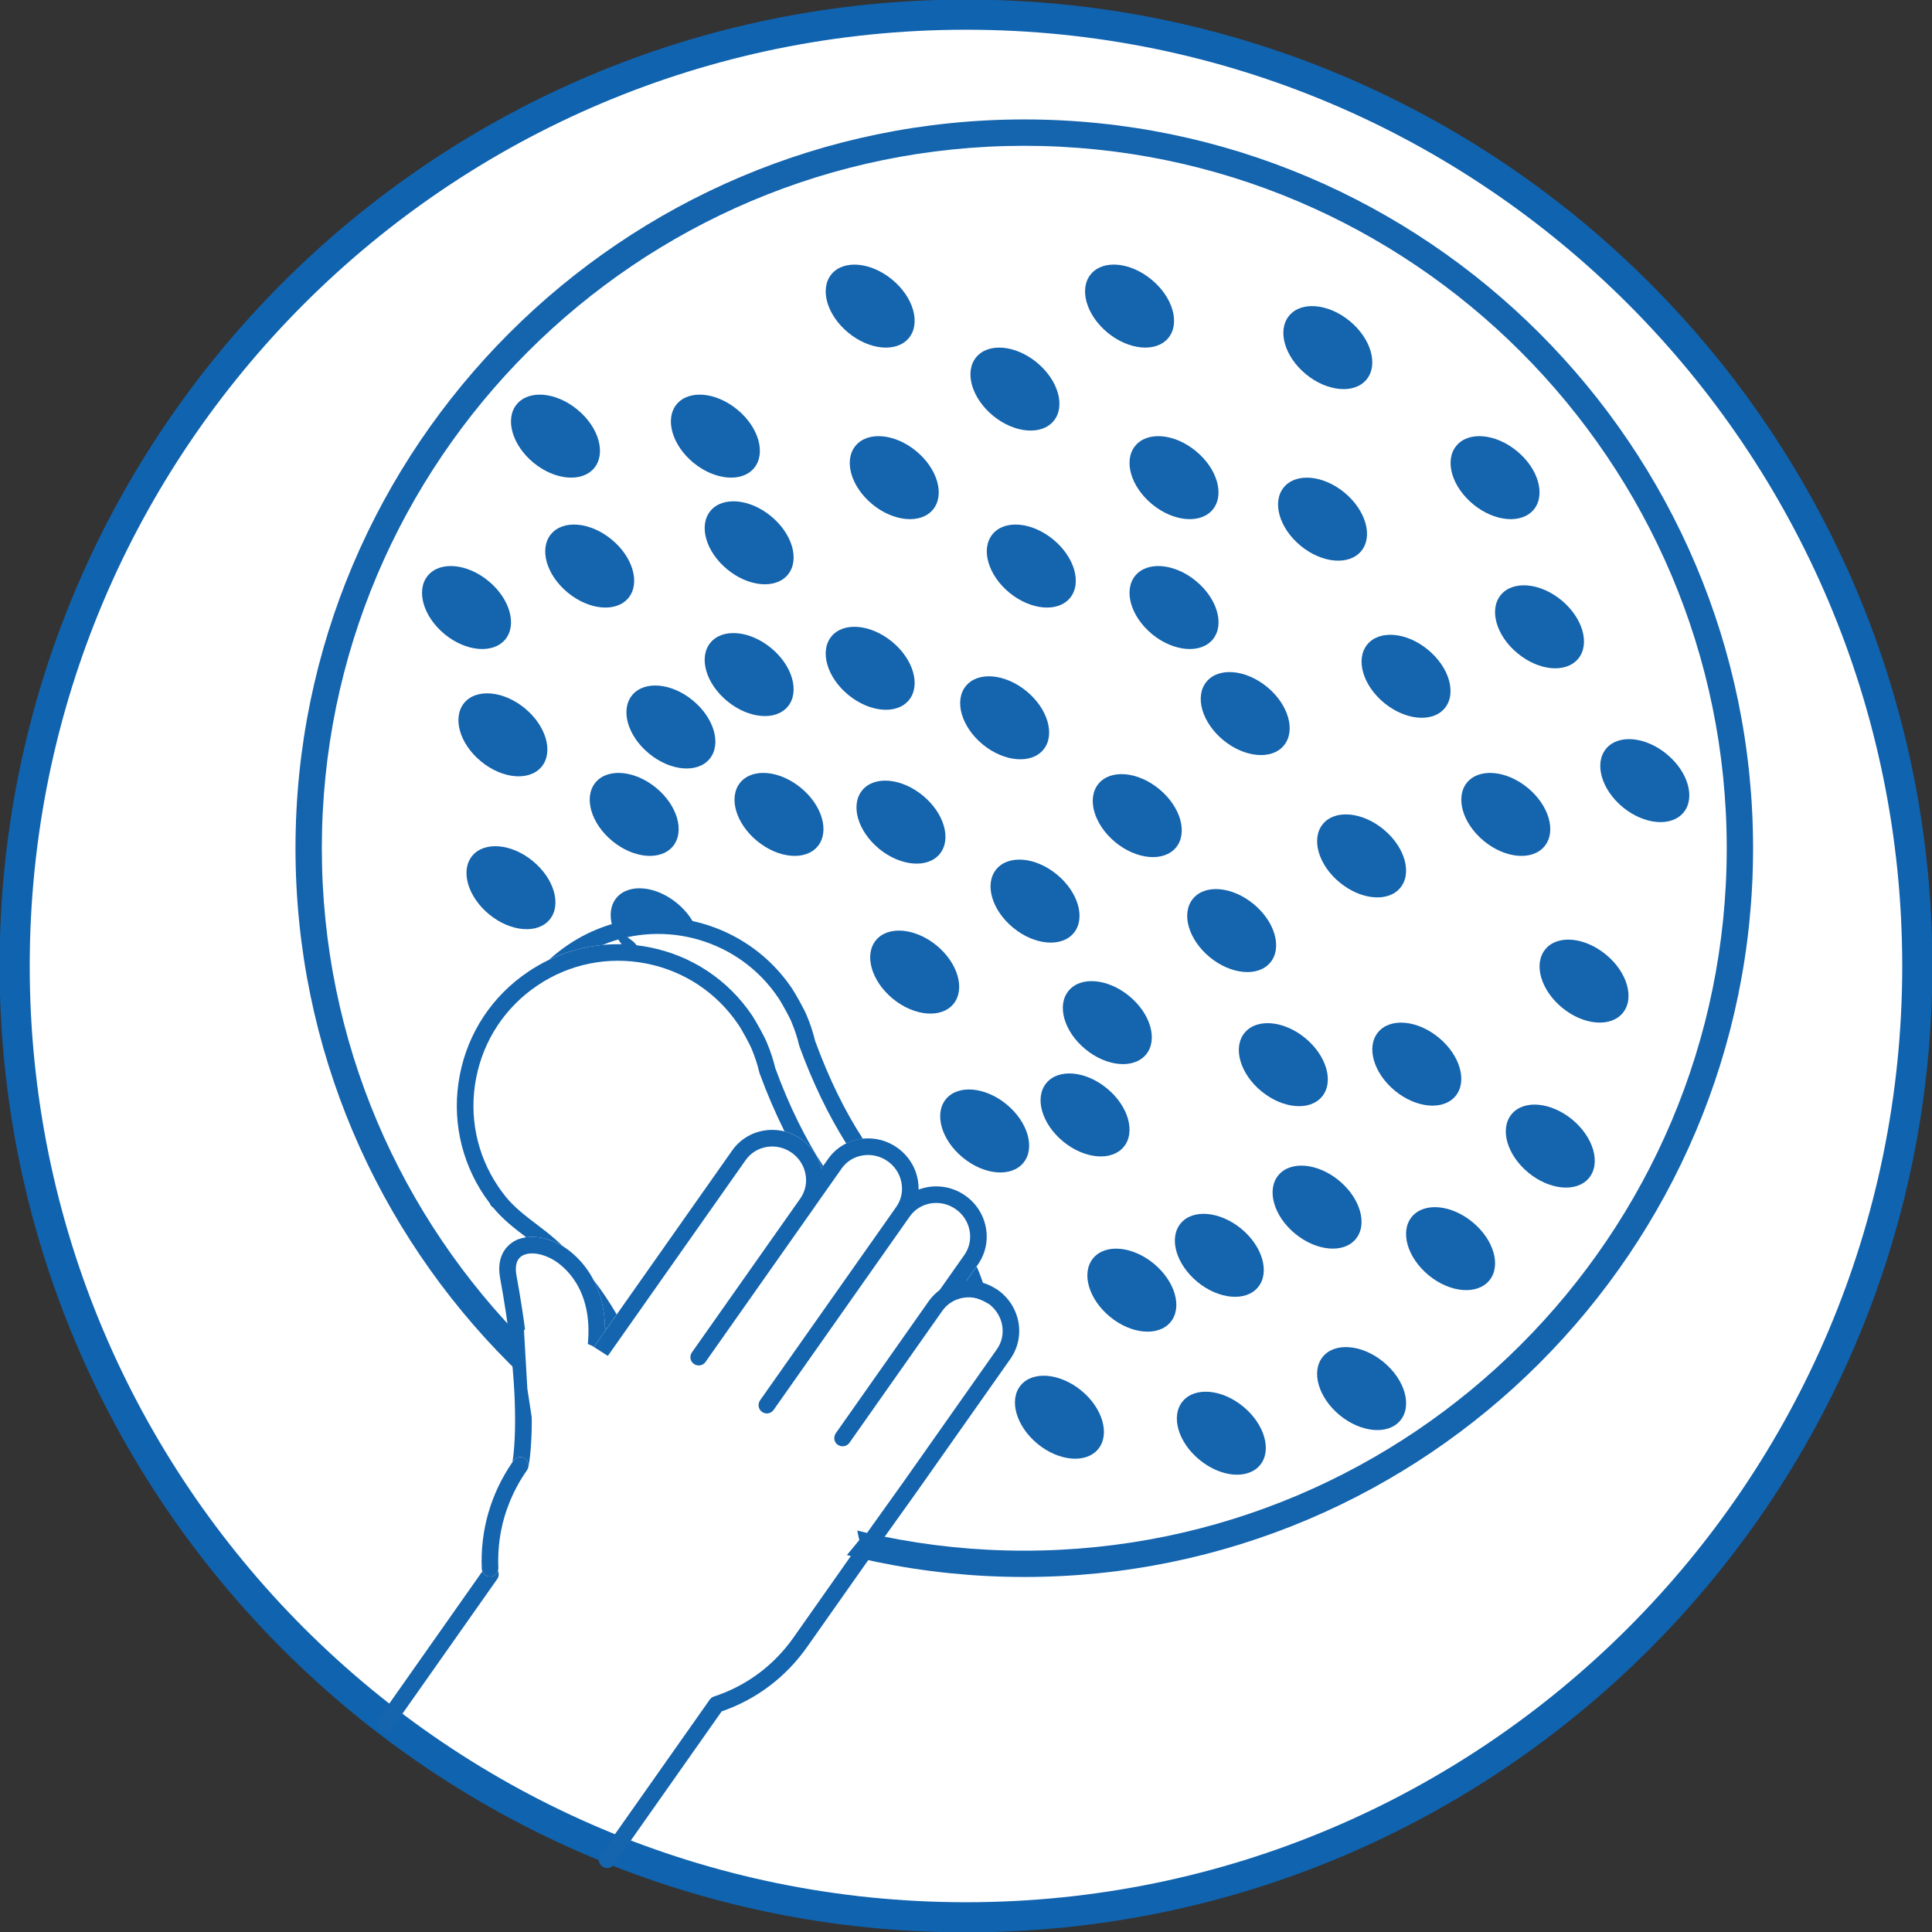 <?xml version="1.0" encoding="UTF-8"?>
<!-- Generator: Adobe Illustrator 16.0.0, SVG Export Plug-In . SVG Version: 6.00 Build 0)  -->
<svg xmlns="http://www.w3.org/2000/svg" xmlns:xlink="http://www.w3.org/1999/xlink" version="1.1" id="Layer_1" x="0px" y="0px" width="512.79px" height="512.79px" viewBox="0 0 512.79 512.79" xml:space="preserve">
<rect x="0" y="0" width="512.79" height="512.79" fill="#333333" stroke="none"/>
<path fill="#FFFFFF" d="M512.39,256.39c0,141.38-114.61,256-256,256c-141.39,0-256-114.62-256-256c0-141.38,114.61-256,256-256  C397.79,0.39,512.39,115.01,512.39,256.39"></path>
<path fill="none" stroke="#1063AF" stroke-width="8" stroke-miterlimit="10" d="M508.89,256.39c0,139.45-113.04,252.5-252.5,252.5  c-139.45,0-252.5-113.05-252.5-252.5c0-139.44,113.05-252.5,252.5-252.5C395.85,3.89,508.89,116.95,508.89,256.39z"></path>
<path fill="#1464AE" d="M320.23,180.94c-3.21,3.9-1.21,10.85,4.47,15.52c5.68,4.66,12.88,5.29,16.08,1.39s1.21-10.85-4.47-15.52  C330.65,177.67,323.43,177.04,320.23,180.94"></path>
<path fill="#1464AE" d="M301.32,152.8c-3.2,3.9-1.2,10.84,4.47,15.52c5.69,4.66,12.89,5.28,16.11,1.39c3.2-3.9,1.2-10.85-4.49-15.52  C311.74,149.52,304.53,148.9,301.32,152.8"></path>
<path fill="#1464AE" d="M256.37,182.07c-3.2,3.9-1.21,10.84,4.47,15.52c5.68,4.66,12.88,5.28,16.1,1.38  c3.2-3.89,1.2-10.84-4.48-15.51C266.78,178.79,259.57,178.16,256.37,182.07"></path>
<path fill="#1464AE" d="M291.56,208.03c-3.2,3.89-1.2,10.84,4.48,15.52c5.68,4.66,12.88,5.28,16.1,1.38  c3.2-3.89,1.2-10.84-4.49-15.51C301.98,204.75,294.76,204.13,291.56,208.03"></path>
<path fill="#1464AE" d="M196.48,207.7c-3.2,3.9-1.21,10.85,4.48,15.52c5.67,4.67,12.87,5.29,16.08,1.39  c3.2-3.9,1.21-10.85-4.48-15.51C206.9,204.43,199.68,203.81,196.48,207.7"></path>
<path fill="#1464AE" d="M232.49,249.56c-3.2,3.89-1.21,10.84,4.48,15.52c5.67,4.66,12.87,5.29,16.09,1.39  c3.2-3.9,1.21-10.85-4.48-15.53C242.9,246.28,235.69,245.66,232.49,249.56"></path>
<path fill="#1464AE" d="M410.16,251.96c-3.21,3.9-1.21,10.84,4.47,15.51c5.67,4.66,12.88,5.29,16.08,1.39  c3.21-3.9,1.21-10.85-4.47-15.5C420.55,248.68,413.35,248.05,410.16,251.96"></path>
<path fill="#1464AE" d="M316.63,238.54c-3.2,3.9-1.2,10.84,4.47,15.52c5.68,4.66,12.88,5.28,16.08,1.39  c3.21-3.9,1.21-10.85-4.47-15.51C327.05,235.26,319.83,234.64,316.63,238.54"></path>
<path fill="#1464AE" d="M330.34,274.13c-3.21,3.9-1.21,10.86,4.47,15.52c5.68,4.66,12.88,5.29,16.09,1.39  c3.21-3.9,1.21-10.84-4.47-15.52C340.76,270.86,333.54,270.22,330.34,274.13"></path>
<path fill="#1464AE" d="M339.3,311.94c-3.21,3.9-1.21,10.87,4.47,15.52c5.68,4.66,12.88,5.29,16.08,1.39  c3.21-3.9,1.21-10.84-4.47-15.52C349.72,308.67,342.5,308.04,339.3,311.94"></path>
<path fill="#1464AE" d="M398.34,157.92c-3.2,3.89-1.21,10.84,4.48,15.5c5.67,4.68,12.86,5.3,16.08,1.4c3.2-3.9,1.2-10.84-4.48-15.52  C408.76,154.64,401.55,154.01,398.34,157.92"></path>
<path fill="#1464AE" d="M389.38,207.7c-3.2,3.9-1.2,10.85,4.47,15.52c5.68,4.67,12.89,5.29,16.1,1.39c3.2-3.9,1.2-10.85-4.48-15.51  C399.8,204.43,392.59,203.81,389.38,207.7"></path>
<path fill="#1464AE" d="M426.27,198.74c-3.2,3.9-1.2,10.85,4.47,15.52c5.69,4.66,12.89,5.28,16.11,1.39  c3.2-3.9,1.2-10.85-4.49-15.51C436.68,195.46,429.48,194.84,426.27,198.74"></path>
<path fill="#1464AE" d="M401.2,295.74c-3.21,3.9-1.21,10.84,4.47,15.52c5.67,4.66,12.88,5.29,16.08,1.39  c3.21-3.9,1.21-10.84-4.47-15.52C411.6,292.47,404.4,291.84,401.2,295.74"></path>
<path fill="#1464AE" d="M137.15,107.31c-3.2,3.9-1.21,10.85,4.47,15.52c5.68,4.66,12.88,5.28,16.1,1.39  c3.2-3.9,1.21-10.85-4.48-15.51C147.57,104.03,140.36,103.41,137.15,107.31"></path>
<path fill="#1464AE" d="M259.1,94.82c-3.2,3.89-1.21,10.84,4.47,15.52c5.68,4.66,12.88,5.28,16.1,1.38  c3.2-3.89,1.2-10.84-4.48-15.51C269.51,91.54,262.31,90.92,259.1,94.82"></path>
<path fill="#1464AE" d="M351.11,360.1c-3.2,3.9-1.2,10.84,4.47,15.52c5.68,4.66,12.89,5.29,16.1,1.39  c3.21-3.9,1.21-10.84-4.48-15.52C361.53,356.83,354.31,356.2,351.11,360.1"></path>
<path fill="#1464AE" d="M313.36,324.73c-3.21,3.9-1.21,10.84,4.47,15.52c5.67,4.66,12.88,5.29,16.08,1.39  c3.2-3.9,1.2-10.86-4.47-15.52C323.77,321.47,316.56,320.83,313.36,324.73"></path>
<path fill="#1464AE" d="M290.13,333.98c-3.2,3.9-1.2,10.84,4.49,15.52c5.67,4.66,12.86,5.29,16.08,1.39  c3.2-3.9,1.2-10.84-4.49-15.52C300.55,330.71,293.34,330.07,290.13,333.98"></path>
<path fill="#1464AE" d="M313.89,371.96c-3.21,3.88-1.21,10.84,4.48,15.5c5.67,4.68,12.86,5.29,16.08,1.39  c3.2-3.88,1.2-10.84-4.48-15.52C324.3,368.66,317.09,368.05,313.89,371.96"></path>
<path fill="#1464AE" d="M270.91,367.7c-3.2,3.9-1.2,10.84,4.47,15.52c5.68,4.66,12.89,5.29,16.1,1.39c3.2-3.9,1.2-10.86-4.47-15.52  C281.32,364.43,274.12,363.8,270.91,367.7"></path>
<path fill="#1464AE" d="M374.72,322.97c-3.2,3.9-1.2,10.84,4.49,15.52c5.67,4.66,12.86,5.27,16.09,1.36  c3.2-3.88,1.2-10.84-4.49-15.5C385.14,319.68,377.93,319.07,374.72,322.97"></path>
<path fill="#1464AE" d="M227.07,319.07c-3.2,3.9-1.21,10.84,4.48,15.52c5.67,4.66,12.87,5.29,16.09,1.39  c3.2-3.9,1.21-10.84-4.48-15.52C237.48,315.8,230.28,315.16,227.07,319.07"></path>
<path fill="#1464AE" d="M251.07,291.72c-3.2,3.9-1.21,10.86,4.48,15.52c5.67,4.68,12.88,5.29,16.08,1.39s1.21-10.84-4.48-15.52  C261.49,288.45,254.27,287.84,251.07,291.72"></path>
<path fill="#1464AE" d="M362.91,171.05c-3.2,3.9-1.2,10.85,4.48,15.52c5.68,4.66,12.88,5.28,16.08,1.39  c3.21-3.9,1.21-10.85-4.48-15.52C373.33,167.77,366.11,167.15,362.91,171.05"></path>
<path fill="#1464AE" d="M386.54,118.33c-3.21,3.9-1.21,10.84,4.48,15.52c5.67,4.66,12.86,5.28,16.08,1.39  c3.2-3.9,1.2-10.85-4.48-15.52C396.94,115.05,389.73,114.42,386.54,118.33"></path>
<path fill="#1464AE" d="M277.71,287.48c-3.2,3.9-1.2,10.84,4.48,15.5c5.68,4.68,12.88,5.29,16.08,1.41  c3.21-3.9,1.21-10.86-4.48-15.52C288.13,284.19,280.91,283.58,277.71,287.48"></path>
<path fill="#1464AE" d="M342.15,83.81c-3.2,3.9-1.2,10.85,4.48,15.52c5.67,4.66,12.88,5.29,16.08,1.39c3.2-3.9,1.2-10.85-4.48-15.52  C352.57,80.54,345.35,79.9,342.15,83.81"></path>
<path fill="#1464AE" d="M283.62,262.98c-3.2,3.89-1.2,10.85,4.47,15.5c5.68,4.68,12.89,5.29,16.1,1.39c3.2-3.9,1.2-10.84-4.48-15.5  C294.03,259.69,286.81,259.07,283.62,262.98"></path>
<path fill="#1464AE" d="M264.44,230.72c-3.21,3.9-1.21,10.85,4.48,15.52c5.67,4.66,12.86,5.28,16.08,1.39  c3.2-3.9,1.2-10.85-4.48-15.52C274.86,227.44,267.65,226.82,264.44,230.72"></path>
<path fill="#1464AE" d="M351.11,218.72c-3.2,3.9-1.2,10.85,4.48,15.51c5.67,4.67,12.88,5.3,16.08,1.4  c3.21-3.9,1.21-10.85-4.48-15.52C361.53,215.45,354.31,214.81,351.11,218.72"></path>
<path fill="#1464AE" d="M365.76,273.99c-3.2,3.9-1.2,10.84,4.49,15.52c5.67,4.66,12.86,5.29,16.08,1.39  c3.2-3.9,1.2-10.86-4.49-15.52C376.18,270.72,368.97,270.08,365.76,273.99"></path>
<path fill="#1464AE" d="M340.75,129.35c-3.21,3.89-1.21,10.84,4.48,15.52c5.67,4.66,12.86,5.28,16.08,1.38  c3.2-3.9,1.2-10.84-4.48-15.52C351.15,126.06,343.96,125.44,340.75,129.35"></path>
<path fill="#1464AE" d="M301.32,118.33c-3.2,3.9-1.2,10.84,4.49,15.52c5.67,4.66,12.86,5.28,16.08,1.39  c3.2-3.9,1.2-10.85-4.49-15.52C311.74,115.05,304.53,114.42,301.32,118.33"></path>
<path fill="#1464AE" d="M228.85,209.76c-3.2,3.9-1.2,10.84,4.47,15.52c5.69,4.66,12.89,5.28,16.1,1.38  c3.2-3.89,1.19-10.84-4.48-15.5C239.27,206.48,232.05,205.85,228.85,209.76"></path>
<path fill="#1464AE" d="M220.68,168.92c-3.2,3.9-1.2,10.85,4.48,15.52c5.67,4.66,12.88,5.29,16.08,1.39  c3.2-3.9,1.21-10.85-4.47-15.51C231.09,165.65,223.88,165.02,220.68,168.92"></path>
<path fill="#1464AE" d="M146.24,141.79c-3.2,3.9-1.21,10.85,4.48,15.52c5.67,4.66,12.87,5.29,16.08,1.39  c3.2-3.9,1.21-10.85-4.48-15.52C156.66,138.52,149.45,137.88,146.24,141.79"></path>
<path fill="#1464AE" d="M113.54,152.8c-3.2,3.9-1.21,10.84,4.47,15.52c5.68,4.66,12.88,5.28,16.1,1.39  c3.2-3.9,1.21-10.85-4.48-15.51C123.95,149.52,116.74,148.9,113.54,152.8"></path>
<path fill="#1464AE" d="M179.59,107.31c-3.2,3.9-1.2,10.85,4.47,15.52c5.69,4.66,12.89,5.28,16.1,1.39  c3.2-3.9,1.21-10.85-4.47-15.51C190.01,104.03,182.8,103.41,179.59,107.31"></path>
<path fill="#1464AE" d="M188.56,135.61c-3.2,3.9-1.21,10.85,4.48,15.52c5.67,4.67,12.87,5.29,16.08,1.39  c3.2-3.9,1.21-10.85-4.48-15.51C198.98,132.34,191.77,131.72,188.56,135.61"></path>
<path fill="#1464AE" d="M220.68,72.79c-3.2,3.9-1.2,10.85,4.48,15.52c5.67,4.67,12.88,5.29,16.08,1.39  c3.2-3.9,1.21-10.85-4.47-15.51C231.09,69.52,223.88,68.9,220.68,72.79"></path>
<path fill="#1464AE" d="M188.56,170.59c-3.2,3.9-1.21,10.85,4.48,15.52c5.67,4.66,12.87,5.29,16.08,1.39  c3.2-3.9,1.21-10.85-4.48-15.52C198.98,167.32,191.77,166.69,188.56,170.59"></path>
<path fill="#1464AE" d="M263.44,141.79c-3.2,3.9-1.2,10.85,4.47,15.52c5.69,4.66,12.89,5.29,16.1,1.39  c3.21-3.9,1.21-10.85-4.48-15.52C273.86,138.52,266.64,137.88,263.44,141.79"></path>
<path fill="#1464AE" d="M167.79,184.51c-3.2,3.89-1.21,10.84,4.48,15.5c5.67,4.68,12.87,5.3,16.08,1.4  c3.2-3.9,1.21-10.84-4.48-15.52C178.2,181.23,170.99,180.61,167.79,184.51"></path>
<path fill="#1464AE" d="M158.05,207.7c-3.2,3.9-1.21,10.85,4.47,15.52c5.67,4.67,12.88,5.29,16.09,1.39  c3.2-3.9,1.2-10.85-4.48-15.52C168.46,204.43,161.25,203.81,158.05,207.7"></path>
<path fill="#1464AE" d="M227.07,118.33c-3.2,3.9-1.21,10.84,4.47,15.52c5.69,4.66,12.88,5.28,16.1,1.39  c3.2-3.9,1.19-10.85-4.48-15.52C237.49,115.05,230.28,114.42,227.07,118.33"></path>
<path fill="#1464AE" d="M289.52,72.79c-3.2,3.9-1.2,10.85,4.47,15.52c5.69,4.66,12.89,5.29,16.11,1.39  c3.2-3.9,1.19-10.85-4.49-15.51C299.94,69.52,292.73,68.88,289.52,72.79"></path>
<path fill="#1464AE" d="M163.61,238.33c-3.2,3.9-1.21,10.85,4.48,15.52c5.67,4.66,12.87,5.28,16.09,1.39  c3.2-3.9,1.2-10.85-4.48-15.51C174.03,235.05,166.81,234.43,163.61,238.33"></path>
<path fill="#1464AE" d="M125.34,227.16c-3.2,3.89-1.21,10.84,4.48,15.52c5.67,4.66,12.87,5.28,16.08,1.38  c3.2-3.9,1.21-10.84-4.48-15.52C135.76,223.88,128.55,223.26,125.34,227.16"></path>
<path fill="#1464AE" d="M123.2,186.58c-3.2,3.9-1.21,10.85,4.47,15.51c5.67,4.68,12.88,5.3,16.09,1.4c3.2-3.9,1.2-10.85-4.48-15.51  C133.61,183.31,126.4,182.69,123.2,186.58"></path>
<path fill="#1464AE" d="M196.48,282.31c-3.2,3.9-1.21,10.84,4.48,15.52c5.67,4.66,12.87,5.29,16.08,1.39  c3.2-3.9,1.21-10.86-4.48-15.52C206.9,279.04,199.68,278.41,196.48,282.31"></path>
<path fill="#1464AE" d="M271.86,418.56c-106.65,0-193.43-86.78-193.43-193.43c0-106.66,86.79-193.43,193.43-193.43  c106.66,0,193.44,86.77,193.44,193.43C465.3,331.79,378.52,418.56,271.86,418.56 M271.86,38.7c-102.8,0-186.44,83.64-186.44,186.44  c0,102.82,83.64,186.44,186.44,186.44c102.81,0,186.45-83.62,186.45-186.44C458.31,122.34,374.67,38.7,271.86,38.7"></path>
<path fill="#FFFFFF" d="M157.89,322.55l-22.21-32.1l0.31-27.14c0,0,6.48-11.11,24.99-10.18c18.52,0.93,0.01-7.37,0.01-7.37  s24.22-4.28,37.63,7.68c13.4,11.98,20.49,42.57,29.68,48.9c9.2,6.33,13.52,5.08,14.14,15.9c0,0,7.35-4.04,11.1,0.31  c10.43,12.11-33.9,68.36-39.8,59.54L157.89,322.55z"></path>
<path fill="#1464AE" d="M160.59,353.28l0.29-0.42c-0.1-0.16-0.19-0.35-0.31-0.54C160.59,352.65,160.59,352.98,160.59,353.28"></path>
<path fill="#1464AE" d="M172.2,243.56c-7.43,0.42-14.85,2.77-21.45,7.23c-1.79,1.21-3.47,2.54-5.02,3.95  c4.5-2.15,9.31-3.46,14.23-3.94c16.54-6.87,36.23-1.39,46.61,14.03c0.99,1.43,3.19,5.57,3.44,6.23c0.02,0.09,0.05,0.17,0.09,0.26  c0.84,1.98,1.52,4.04,2.01,6.14c0.02,0.07,0.05,0.14,0.07,0.24c3.55,9.74,7.8,18.48,12.43,25.8c1.14-0.56,2.38-0.96,3.68-1.18  c0.24-0.05,0.48-0.07,0.72-0.09c-4.69-7.17-9.03-16.01-12.65-25.92c-0.55-2.26-1.28-4.49-2.19-6.66c-0.52-1.41-2.99-5.86-3.95-7.28  c-7.81-11.6-20.37-18.17-33.38-18.84C175.3,243.47,173.75,243.48,172.2,243.56"></path>
<path fill="#1464AE" d="M256.2,340.42c0.46,1.22,0.84,2.47,1.15,3.69c1.74,0.31,3.41,0.94,4.94,1.91c-0.61-3.36-1.65-6.68-3.08-9.88  L256.2,340.42z"></path>
<path fill="#1464AE" d="M205.76,283.46c-0.54-2.26-1.28-4.52-2.19-6.66c-0.52-1.41-2.99-5.86-3.95-7.29  c-6.39-9.48-16.1-15.91-27.33-18.1c-4.12-0.8-8.26-0.99-12.33-0.61c-4.91,0.47-9.72,1.8-14.22,3.94c-1.92,0.92-3.79,1.99-5.58,3.2  c-9.49,6.4-15.93,16.11-18.11,27.33c-2.19,11.24,0.14,22.65,6.53,32.15c0.42,0.61,0.88,1.25,1.41,1.95c0.14,0.4,0.39,0.78,0.75,1.03  l0.14,0.12c0.02,0,0.04,0.02,0.06,0.05c2.6,3.17,5.71,5.53,8.73,7.83c2.9-0.42,6.3,0.35,9.48,2.21c0.09,0.07,0.19,0.14,0.3,0.19  c-1.55-1.46-3.2-2.89-4.97-4.26c-0.68-0.54-1.38-1.08-2.08-1.6c-3.02-2.3-5.88-4.47-8.2-7.34c-0.05-0.07-0.09-0.12-0.14-0.19  c-0.05-0.05-0.09-0.12-0.14-0.17c-0.67-0.87-1.22-1.6-1.68-2.3c-5.74-8.51-7.82-18.74-5.86-28.83c1.96-10.07,7.73-18.79,16.24-24.53  c8.51-5.75,18.76-7.82,28.84-5.86c10.08,1.96,18.79,7.74,24.53,16.25c0.99,1.43,3.19,5.57,3.43,6.23c0.02,0.09,0.06,0.16,0.1,0.24  c0.84,2,1.52,4.07,2.01,6.16c0.02,0.07,0.05,0.16,0.07,0.24c2.01,5.5,4.24,10.65,6.63,15.45c1.58,0.4,3.09,1.08,4.44,2.05  c2.71,1.91,4.59,4.66,5.33,7.83l0.49-0.71C213.77,302.28,209.39,293.41,205.76,283.46"></path>
<path fill="#1464AE" d="M157.53,339.71c0.15,0.33,0.32,0.64,0.47,0.96c1.43,3.06,2.46,6.89,2.59,11.66  c0.09,0.16,0.19,0.35,0.29,0.52l2.8-3.97C161.96,345.92,159.93,342.82,157.53,339.71"></path>
<path fill="#1464AE" d="M140.13,389.73c-0.06,0.14-0.13,0.31-0.23,0.42C140,390.04,140.07,389.9,140.13,389.73"></path>
<path fill="#1464AE" d="M137.07,338.47c-0.3-1.65-0.32-3.88,1.31-5.03c1.89-1.29,5.31-0.92,8.51,0.96c2.54,1.5,10.69,7.57,9.1,22.6  c-0.08,0.73,0.21,1.39,0.69,1.83l3.92-5.55c0-0.33,0-0.63-0.01-0.94c-0.11-4.77-1.15-8.61-2.58-11.66  c-0.15-0.33-0.31-0.63-0.47-0.94c-2.62-5.03-6.24-7.78-8.1-8.94c-0.11-0.07-0.21-0.12-0.3-0.17c-3.18-1.88-6.57-2.66-9.48-2.23  c-1.41,0.19-2.71,0.66-3.79,1.43c-1.61,1.13-4.15,3.83-3.12,9.43c2.32,12.7,3.37,22.69,3.77,30.27c0.08,1.58,0.13,3.06,0.16,4.42  c0.19,8.35-0.45,12.86-0.67,14.13c0.09-0.14,0.18-0.28,0.28-0.42c0.7-0.99,2.07-1.22,3.07-0.54c0.32,0.24,0.56,0.54,0.72,0.87  c0.23,0.49,0.26,1.06,0.11,1.58c0.01-0.05,0.04-0.09,0.05-0.14c0.05-0.21,0.37-1.76,0.62-4.87  C141.43,377.6,141.56,362.95,137.07,338.47"></path>
<path fill="#1464AE" d="M130.16,418.45c-0.96,0.05-1.79-0.54-2.13-1.39l-27.61,39.23c-0.71,0.99-0.47,2.38,0.53,3.08  c0.99,0.68,2.36,0.45,3.06-0.54l27.96-39.72c0.46-0.66,0.51-1.5,0.19-2.19C131.88,417.79,131.11,418.42,130.16,418.45"></path>
<path fill="#1464AE" d="M139.36,387.12c-0.99-0.68-2.36-0.45-3.06,0.54c-0.1,0.14-0.19,0.28-0.29,0.42  c-5.75,8.37-8.57,18.11-8.14,28.27c0.01,0.26,0.07,0.49,0.16,0.71c0.33,0.85,1.16,1.43,2.13,1.39c0.95-0.02,1.72-0.68,2-1.53  c0.07-0.24,0.12-0.49,0.11-0.75c-0.15-3.36,0.11-6.7,0.74-9.95c0.48-2.47,1.19-4.89,2.13-7.22c1.22-3.08,2.79-6.02,4.74-8.79  c0.01-0.02,0.01-0.02,0.02-0.05c0.08-0.12,0.16-0.28,0.22-0.42c0.02-0.05,0.04-0.12,0.06-0.17c0.16-0.52,0.12-1.08-0.11-1.58  C139.92,387.66,139.68,387.36,139.36,387.12"></path>
<path fill="#1464AE" d="M197.92,307.9c1.32-1.88,3.31-3.1,5.6-3.48c2.33-0.38,4.66,0.17,6.61,1.53c1.93,1.36,3.25,3.39,3.67,5.71  c0.42,2.23-0.05,4.49-1.32,6.35l-28.83,40.94c-0.7,0.99-0.46,2.38,0.53,3.06c1,0.71,2.38,0.47,3.07-0.52l28.76-40.85  c0.02-0.05,0.05-0.09,0.07-0.12l7.3-10.37c1.32-1.88,3.31-3.13,5.61-3.48c2.31-0.38,4.66,0.17,6.6,1.53  c1.94,1.36,3.25,3.39,3.67,5.69c0.44,2.3-0.06,4.59-1.39,6.47l-36.13,51.31c-0.69,1.01-0.47,2.38,0.53,3.08  c0.66,0.47,1.5,0.52,2.2,0.19c0.34-0.16,0.64-0.4,0.87-0.73l36.13-51.34c2.73-3.88,8.21-4.75,12.21-1.93  c3.99,2.8,5.02,8.25,2.29,12.13l-11.48,16.3c2.01-2.85,5.02-4.73,8.49-5.29c0.23-0.02,0.44-0.05,0.66-0.07l2.54-3.6l3.01-4.28  l0.38-0.52c2.75-3.93,3-8.87,1.07-13c-0.95-2.05-2.45-3.88-4.43-5.27c-3.77-2.66-8.44-3.1-12.4-1.6c0.01-0.87-0.06-1.76-0.22-2.66  c-0.63-3.43-2.59-6.44-5.48-8.49c-2.68-1.88-5.88-2.7-9.1-2.38c-0.24,0.05-0.48,0.05-0.73,0.09c-1.3,0.21-2.53,0.61-3.67,1.18  c-1.91,0.92-3.56,2.33-4.81,4.12l-1.32,1.86l-0.48,0.71c-0.76-3.17-2.62-5.93-5.33-7.83c-1.36-0.96-2.88-1.65-4.44-2.05  c-1.75-0.42-3.57-0.52-5.39-0.23c-3.47,0.56-6.49,2.45-8.5,5.29l-30.64,43.53l-2.8,3.97l-0.29,0.42l-3.91,5.55l-9.56,13.59  c-0.52,0.73-0.52,1.67-0.09,2.4c0.16,0.23,0.36,0.47,0.62,0.66c1,0.68,2.37,0.47,3.07-0.54l0.61-0.87L197.92,307.9z"></path>
<path fill="#1464AE" d="M214.23,437.12l20.54-29.18l8.75-12.25l24.66-35.02c2-2.87,2.75-6.33,2.12-9.81  c-0.21-1.1-0.56-2.19-1.04-3.2c-0.96-2.09-2.49-3.9-4.43-5.29c-0.18-0.12-0.38-0.21-0.58-0.35c-1.5-0.96-3.17-1.6-4.9-1.88  c-1.22-0.21-2.46-0.26-3.7-0.12c-0.23,0.02-0.45,0.05-0.66,0.09c-3.46,0.54-6.48,2.42-8.5,5.27l0,0l-24.66,35.04  c-0.19,0.28-0.31,0.59-0.36,0.92c-0.14,0.8,0.18,1.65,0.89,2.14c0.08,0.05,0.14,0.09,0.21,0.12c0.96,0.54,2.2,0.28,2.87-0.63  l24.66-35.04c1.32-1.88,3.31-3.1,5.6-3.48c2.32-0.38,4.66,0.19,6.61,1.53c1.93,1.39,3.25,3.41,3.67,5.71  c0.42,2.28-0.07,4.56-1.39,6.44l-24.66,35.02l-8.75,12.25l-20.55,29.21c-5.21,7.41-12.5,12.84-21.08,15.66  c-0.47,0.14-0.91,0.45-1.19,0.87l-16.91,24.01l-12.12,17.21c-0.7,0.99-0.46,2.38,0.53,3.06c1,0.71,2.38,0.47,3.07-0.52l28.61-40.66  C200.76,451.06,208.58,445.14,214.23,437.12"></path>
<polygon fill="#FFFFFF" points="140.57,422.83 143.27,390.17 139.97,368.61 139.07,353.03 142.66,350.91 157.16,357.21   172.63,367.1 225.67,397.37 228.07,408.77 213.05,426.95 "></polygon>
<path fill="none" d="M22.67,271.94c0,132.66,107.55,240.22,240.23,240.22c132.67,0,240.22-107.56,240.22-240.22  c0-132.68-107.55-240.23-240.22-240.23C130.22,31.71,22.67,139.26,22.67,271.94"></path>
</svg>
